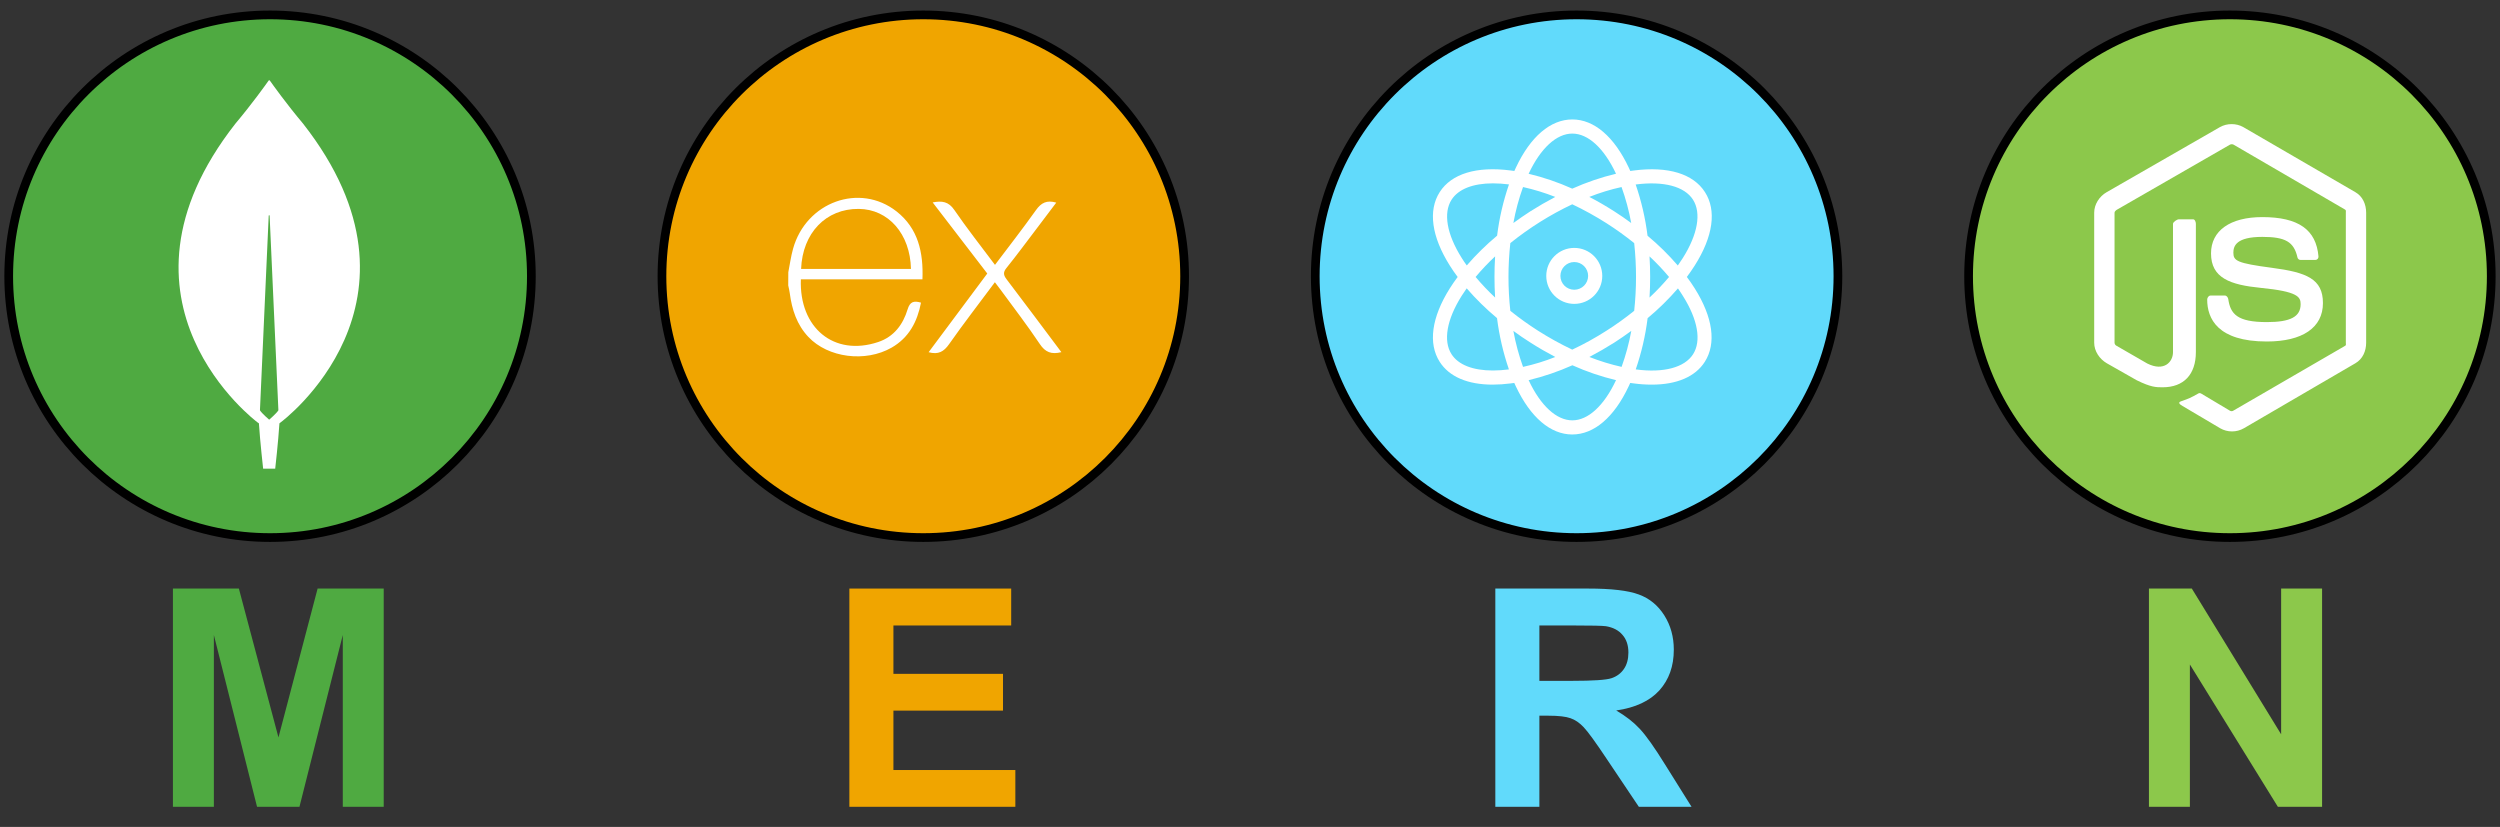 <svg width="130" height="43" viewBox="0 0 130 43" fill="none" xmlns="http://www.w3.org/2000/svg">
<rect x="0" y="0" width="130" height="43" fill="#333333" stroke="none"/>
<g clip-path="url(#clip0_870_488)">
<path d="M81.983 27.953C89.488 27.953 95.572 21.869 95.572 14.364C95.572 6.859 89.488 0.775 81.983 0.775C74.478 0.775 68.394 6.859 68.394 14.364C68.394 21.869 74.478 27.953 81.983 27.953Z" fill="#61DAFB" stroke="black" stroke-width="0.453"/>
<path d="M88.658 9.99C88.047 9.034 86.735 8.637 84.966 8.865C84.904 8.873 84.838 8.884 84.775 8.891C84.75 8.832 84.724 8.773 84.695 8.715C83.933 7.101 82.893 6.211 81.761 6.211C80.629 6.211 79.584 7.101 78.827 8.715C78.801 8.773 78.772 8.832 78.746 8.891C78.68 8.88 78.618 8.873 78.555 8.865C76.783 8.634 75.474 9.034 74.864 9.99C74.254 10.946 74.441 12.303 75.39 13.81C75.517 14.013 75.653 14.21 75.798 14.402C75.651 14.6 75.515 14.795 75.39 14.994C74.441 16.501 74.254 17.861 74.864 18.814C75.36 19.593 76.323 20.001 77.621 20.001C77.932 19.999 78.243 19.978 78.551 19.938C78.614 19.931 78.68 19.92 78.742 19.913C78.768 19.971 78.794 20.03 78.823 20.089C79.584 21.703 80.625 22.593 81.757 22.593C82.889 22.593 83.933 21.703 84.691 20.089C84.716 20.03 84.746 19.971 84.772 19.913C84.838 19.924 84.9 19.931 84.963 19.938C85.271 19.98 85.582 20.001 85.893 20.001C87.191 20.001 88.154 19.593 88.65 18.814C89.26 17.858 89.073 16.501 88.125 14.994C87.997 14.791 87.861 14.593 87.716 14.402C87.864 14.203 87.999 14.008 88.125 13.81C89.084 12.299 89.272 10.942 88.658 9.99ZM79.493 9.027C80.114 7.704 80.941 6.946 81.761 6.946C82.581 6.946 83.408 7.704 84.029 9.027C84.029 9.03 84.031 9.032 84.033 9.034C83.252 9.222 82.49 9.482 81.757 9.81C81.025 9.48 80.263 9.221 79.481 9.034C79.489 9.034 79.489 9.031 79.493 9.027L79.493 9.027ZM85.073 14.402C85.073 14.99 85.041 15.578 84.978 16.163C84.519 16.532 84.041 16.876 83.544 17.192C82.97 17.56 82.374 17.891 81.757 18.181C81.142 17.889 80.545 17.558 79.97 17.192C79.474 16.875 78.996 16.532 78.537 16.163C78.409 14.992 78.409 13.811 78.537 12.641C79.528 11.845 80.608 11.167 81.757 10.623C82.372 10.915 82.969 11.245 83.544 11.611C84.04 11.928 84.519 12.272 84.978 12.641C85.041 13.226 85.073 13.813 85.073 14.402H85.073ZM85.775 13.332C86.135 13.667 86.474 14.025 86.79 14.402C86.474 14.779 86.135 15.136 85.775 15.472C85.797 15.119 85.808 14.762 85.808 14.402C85.808 14.041 85.797 13.685 85.775 13.332ZM84.827 17.207C84.711 17.843 84.542 18.469 84.323 19.078C83.752 18.949 83.192 18.777 82.647 18.563C83.089 18.331 83.522 18.081 83.945 17.814C84.246 17.619 84.54 17.416 84.827 17.207ZM80.875 18.563C80.331 18.78 79.77 18.952 79.198 19.078C78.979 18.469 78.811 17.843 78.695 17.207C78.978 17.416 79.272 17.619 79.577 17.81C80.007 18.085 80.441 18.335 80.875 18.563ZM77.746 15.472C77.386 15.136 77.047 14.779 76.731 14.402C77.047 14.025 77.386 13.667 77.746 13.332C77.724 13.685 77.713 14.041 77.713 14.402C77.713 14.762 77.724 15.119 77.746 15.472ZM78.695 11.597C78.811 10.96 78.979 10.334 79.198 9.726C79.769 9.854 80.33 10.026 80.875 10.24C80.432 10.473 79.999 10.723 79.577 10.99C79.277 11.184 78.983 11.386 78.695 11.597ZM83.941 10.99C83.514 10.718 83.081 10.464 82.643 10.24C83.187 10.024 83.748 9.852 84.32 9.726C84.539 10.334 84.707 10.96 84.823 11.597C84.54 11.387 84.246 11.185 83.941 10.99ZM76.011 13.417C75.231 12.181 75.04 11.075 75.482 10.384C75.835 9.832 76.599 9.534 77.632 9.534C77.909 9.535 78.185 9.554 78.459 9.589H78.467C78.169 10.454 77.962 11.347 77.849 12.255C77.283 12.727 76.755 13.245 76.272 13.803C76.18 13.678 76.092 13.549 76.011 13.417ZM78.456 19.21C78.181 19.246 77.905 19.265 77.629 19.266C76.596 19.266 75.831 18.972 75.478 18.416C75.037 17.725 75.228 16.619 76.007 15.383C76.088 15.255 76.177 15.122 76.268 14.994C76.751 15.551 77.279 16.069 77.845 16.541C77.959 17.449 78.166 18.342 78.463 19.207C78.463 19.21 78.459 19.21 78.456 19.21ZM84.029 19.777C83.408 21.1 82.581 21.858 81.761 21.858C80.941 21.858 80.114 21.1 79.493 19.777C79.492 19.774 79.491 19.771 79.489 19.769C80.27 19.581 81.031 19.322 81.764 18.994C82.497 19.323 83.259 19.583 84.04 19.769C84.033 19.769 84.033 19.773 84.029 19.777ZM87.51 15.387C88.29 16.622 88.481 17.729 88.04 18.42C87.599 19.111 86.514 19.402 85.066 19.21H85.058C85.356 18.346 85.563 17.453 85.676 16.545C86.243 16.073 86.77 15.555 87.253 14.997C87.341 15.126 87.43 15.255 87.51 15.387H87.51ZM85.672 12.258C85.559 11.351 85.352 10.458 85.055 9.593H85.062C86.511 9.406 87.595 9.692 88.036 10.384C88.477 11.075 88.286 12.181 87.507 13.417C87.426 13.545 87.338 13.678 87.246 13.806C86.765 13.248 86.239 12.73 85.672 12.258Z" fill="white"/>
<path d="M81.862 12.891C81.058 12.891 80.406 13.543 80.406 14.347C80.406 15.151 81.058 15.802 81.862 15.802C82.666 15.802 83.318 15.151 83.318 14.347C83.317 13.543 82.666 12.891 81.862 12.891ZM81.862 15.067C81.464 15.067 81.141 14.745 81.141 14.347C81.141 13.949 81.464 13.626 81.862 13.626C82.26 13.626 82.583 13.949 82.583 14.347C82.582 14.744 82.26 15.066 81.862 15.067Z" fill="white"/>
<path d="M77.757 41.953V30.605H82.58C83.792 30.605 84.672 30.708 85.219 30.914C85.772 31.116 86.213 31.477 86.543 31.998C86.873 32.519 87.038 33.115 87.038 33.786C87.038 34.638 86.788 35.342 86.288 35.9C85.787 36.452 85.039 36.8 84.043 36.945C84.538 37.234 84.946 37.551 85.266 37.897C85.591 38.243 86.027 38.857 86.574 39.739L87.96 41.953H85.219L83.563 39.484C82.975 38.601 82.572 38.047 82.355 37.819C82.138 37.587 81.909 37.43 81.666 37.347C81.424 37.26 81.039 37.216 80.513 37.216H80.048V41.953H77.757ZM80.048 35.404H81.744C82.843 35.404 83.529 35.358 83.803 35.265C84.076 35.172 84.29 35.012 84.445 34.785C84.6 34.558 84.677 34.274 84.677 33.933C84.677 33.551 84.574 33.245 84.368 33.012C84.167 32.775 83.88 32.625 83.509 32.563C83.323 32.537 82.766 32.525 81.837 32.525H80.048V35.404Z" fill="#61DAFB"/>
<path d="M115.956 27.953C123.461 27.953 129.545 21.869 129.545 14.364C129.545 6.859 123.461 0.775 115.956 0.775C108.451 0.775 102.367 6.859 102.367 14.364C102.367 21.869 108.451 27.953 115.956 27.953Z" fill="#8CC84B" stroke="black" stroke-width="0.453"/>
<g clip-path="url(#clip1_870_488)">
<path d="M122.481 9.994L116.653 6.61C116.285 6.401 115.807 6.401 115.436 6.61L109.546 9.994C109.167 10.212 108.898 10.623 108.898 11.061V17.82C108.898 18.259 109.174 18.669 109.553 18.889L111.109 19.773C111.853 20.139 112.116 20.139 112.455 20.139C113.556 20.139 114.185 19.473 114.185 18.311V11.638C114.185 11.544 114.136 11.404 114.043 11.404H113.3C113.206 11.404 112.996 11.544 112.996 11.638V18.311C112.996 18.826 112.53 19.338 111.659 18.903L110.051 17.976C109.995 17.946 109.956 17.885 109.956 17.82V11.061C109.956 10.998 110.029 10.934 110.086 10.901L115.957 7.523C116.012 7.492 116.092 7.492 116.147 7.523L121.947 10.9C122.002 10.934 121.983 10.995 121.983 11.061V17.82C121.983 17.885 122.007 17.948 121.952 17.979L116.125 21.359C116.075 21.389 116.013 21.389 115.959 21.359L114.464 20.467C114.419 20.441 114.366 20.431 114.322 20.456C113.907 20.691 113.83 20.723 113.44 20.858C113.344 20.891 113.202 20.949 113.494 21.113L115.45 22.27C115.637 22.378 115.848 22.434 116.064 22.434C116.281 22.434 116.494 22.378 116.681 22.27L122.481 18.889C122.86 18.668 123.04 18.259 123.04 17.82V11.061C123.04 10.623 122.86 10.213 122.481 9.994ZM117.874 16.749C116.324 16.749 115.983 16.322 115.869 15.551C115.856 15.468 115.785 15.369 115.701 15.369H114.943C114.85 15.369 114.774 15.482 114.774 15.576C114.774 16.562 115.311 17.758 117.874 17.758C119.729 17.758 120.793 17.037 120.793 15.761C120.793 14.496 119.938 14.164 118.139 13.926C116.32 13.685 116.135 13.564 116.135 13.138C116.135 12.787 116.292 12.318 117.639 12.318C118.842 12.318 119.285 12.576 119.468 13.387C119.484 13.464 119.553 13.518 119.632 13.518H120.392C120.439 13.518 120.484 13.5 120.517 13.466C120.548 13.43 120.565 13.385 120.561 13.337C120.443 11.94 119.515 11.289 117.638 11.289C115.969 11.289 114.973 11.994 114.973 13.176C114.973 14.457 115.964 14.812 117.567 14.97C119.484 15.158 119.633 15.438 119.633 15.815C119.633 16.47 119.107 16.749 117.874 16.749Z" fill="white"/>
</g>
<path d="M111.745 41.953V30.605H113.975L118.619 38.183V30.605H120.748V41.953H118.449L113.874 34.553V41.953H111.745Z" fill="#8CC84B"/>
<path d="M8.992 41.953V30.605H12.421L14.48 38.346L16.516 30.605H19.953V41.953H17.825V33.02L15.572 41.953H13.366L11.121 33.02V41.953H8.992Z" fill="#4FAA41"/>
<path d="M14.042 27.953C21.547 27.953 27.631 21.869 27.631 14.364C27.631 6.859 21.547 0.775 14.042 0.775C6.537 0.775 0.453 6.859 0.453 14.364C0.453 21.869 6.537 27.953 14.042 27.953Z" fill="#4FAA41" stroke="black" stroke-width="0.453"/>
<path d="M15.755 6.423C14.907 5.417 14.177 4.396 14.028 4.184C14.013 4.168 13.989 4.168 13.973 4.184C13.824 4.396 13.094 5.417 12.246 6.423C4.97 15.703 13.393 21.966 13.393 21.966L13.463 22.013C13.526 22.979 13.683 24.37 13.683 24.37H13.997H14.311C14.311 24.37 14.468 22.987 14.531 22.013L14.601 21.958C14.609 21.958 23.031 15.703 15.755 6.423ZM13.997 21.824C13.997 21.824 13.62 21.502 13.518 21.337V21.321L13.973 11.216C13.973 11.185 14.02 11.185 14.02 11.216L14.476 21.321V21.337C14.374 21.502 13.997 21.824 13.997 21.824Z" fill="white"/>
<path d="M44.167 41.953V30.605H52.582V32.525H46.458V35.04H52.156V36.952H46.458V40.041H52.798V41.953H44.167Z" fill="#F0A500"/>
<path d="M48.011 27.953C55.516 27.953 61.6 21.869 61.6 14.364C61.6 6.859 55.516 0.775 48.011 0.775C40.506 0.775 34.422 6.859 34.422 14.364C34.422 21.869 40.506 27.953 48.011 27.953Z" fill="#F0A500" stroke="black" stroke-width="0.453"/>
<path d="M55.191 18.312C54.674 18.443 54.355 18.318 54.068 17.887C53.425 16.923 52.714 16.003 52.029 15.066C51.941 14.945 51.849 14.826 51.734 14.676C50.923 15.77 50.113 16.812 49.353 17.896C49.081 18.284 48.796 18.453 48.288 18.315L51.338 14.223L48.499 10.526C48.987 10.431 49.325 10.48 49.624 10.917C50.284 11.882 51.013 12.801 51.739 13.773C52.47 12.804 53.189 11.884 53.869 10.928C54.142 10.541 54.435 10.393 54.926 10.536C54.554 11.029 54.19 11.514 53.824 11.995C53.331 12.644 52.846 13.302 52.334 13.937C52.151 14.164 52.181 14.311 52.344 14.525C53.291 15.77 54.227 17.027 55.191 18.312ZM40.992 14.155C41.073 13.746 41.128 13.329 41.241 12.928C41.921 10.5 44.707 9.491 46.622 10.995C47.743 11.877 48.022 13.121 47.967 14.524H41.645C41.55 17.04 43.362 18.559 45.67 17.784C46.48 17.512 46.957 16.878 47.196 16.085C47.317 15.687 47.518 15.625 47.892 15.738C47.7 16.731 47.267 17.56 46.36 18.079C45.001 18.856 43.06 18.604 42.04 17.525C41.437 16.89 41.181 16.101 41.068 15.248C41.051 15.112 41.016 14.978 40.988 14.843C40.99 14.614 40.992 14.384 40.992 14.155ZM41.657 13.986H47.37C47.332 12.166 46.199 10.874 44.651 10.863C42.952 10.849 41.73 12.111 41.657 13.986Z" fill="white"/>
</g>
<defs>
<clipPath id="clip0_870_488">
<rect width="130" height="42.352" fill="white" transform="translate(0 0.324)"/>
</clipPath>
<clipPath id="clip1_870_488">
<rect width="16.917" height="16.917" fill="white" transform="translate(107.578 5.984)"/>
</clipPath>
</defs>
</svg>
